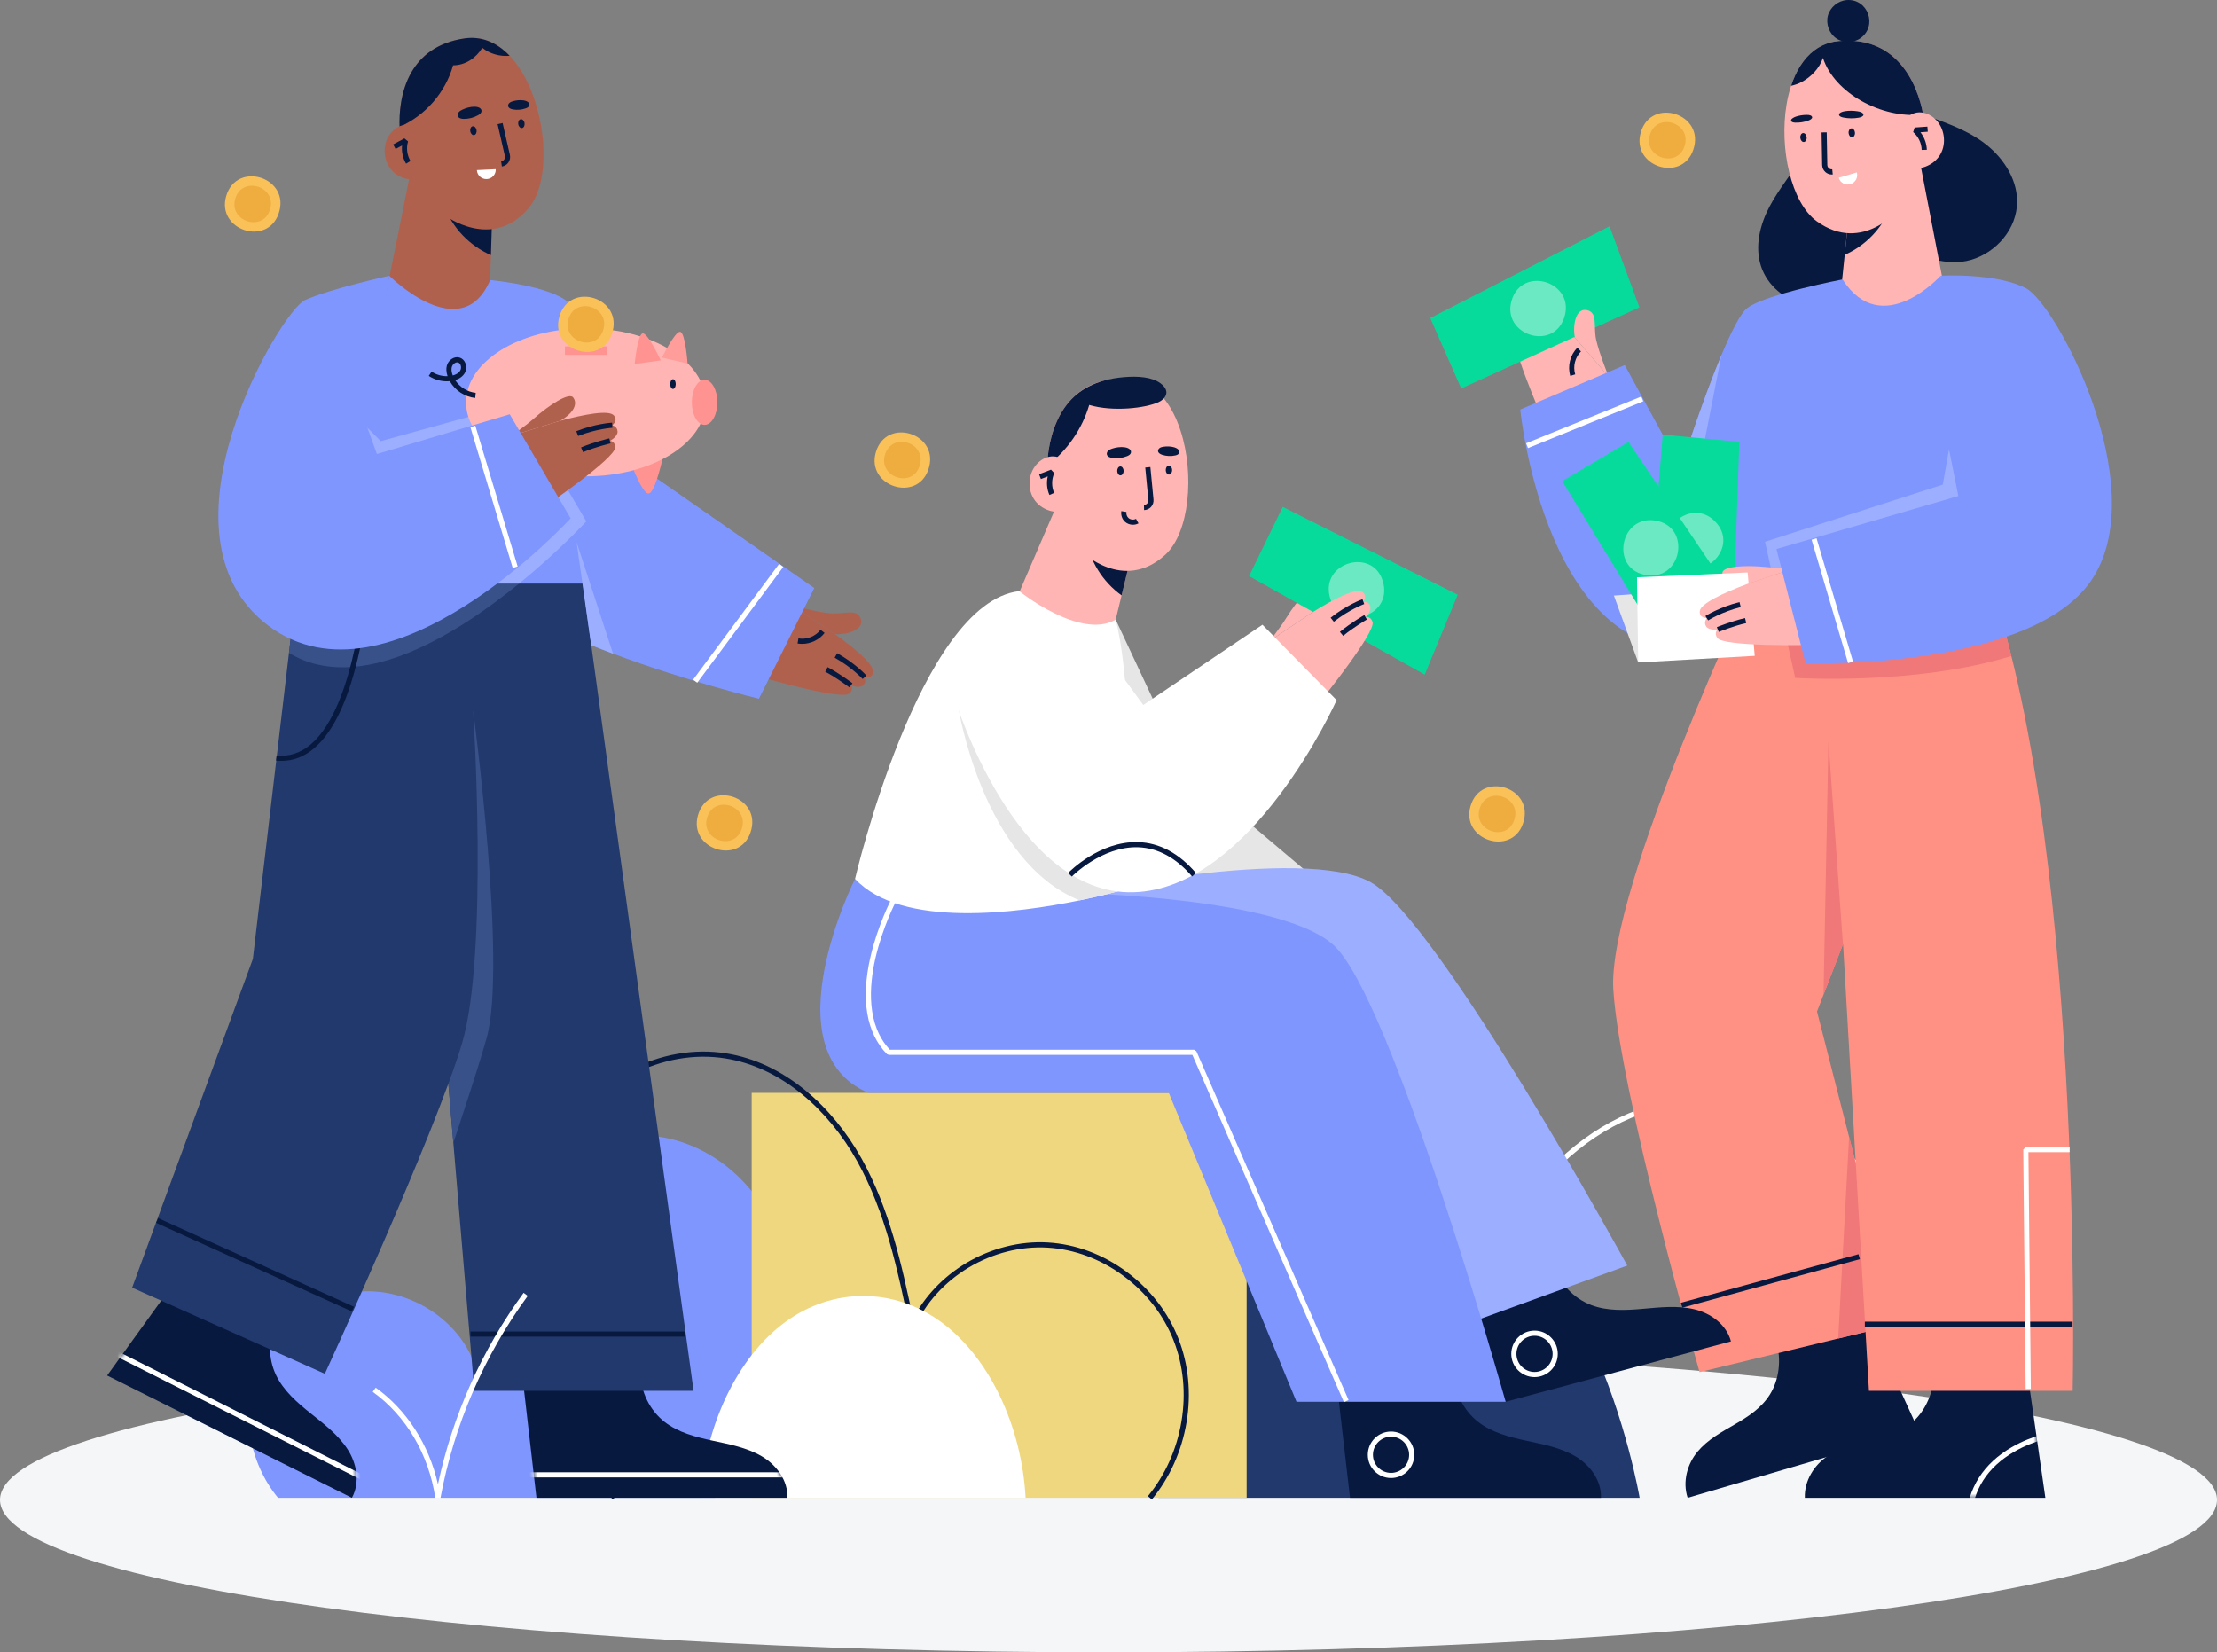 <svg xmlns="http://www.w3.org/2000/svg" width="538" height="401" viewBox="0 0 538 401" fill="none"><rect x="0" y="0" width="538" height="401" fill="#808080" stroke="none"/><path d="M269 401C417.565 401 538 384.435 538 364C538 343.565 417.565 327 269 327C120.435 327 0 343.565 0 364C0 384.435 120.435 401 269 401Z" fill="#F5F6F8"></path><path d="M173.524 363.501C180.886 352.633 187.327 343.269 190.123 330.443C192.92 317.617 191.755 303.537 184.777 292.418C177.799 281.299 164.418 273.861 151.457 275.943C140.02 277.78 130.613 286.465 124.989 296.591C119.365 306.717 116.93 318.255 114.568 329.595C110.093 319.42 98.83 312.769 87.734 313.417C76.637 314.065 66.357 321.775 62.295 332.121C58.232 342.468 60.408 354.911 67.463 363.501" fill="#7F96FF"></path><path d="M340.982 363.607L339.75 363.395C339.792 363.153 344.054 338.9 355.284 314.965C361.892 300.88 369.588 289.651 378.156 281.589C388.914 271.467 401.08 266.335 414.316 266.335C427.553 266.335 439.701 271.468 450.423 281.59C458.963 289.652 466.618 300.882 473.176 314.966C484.321 338.901 488.497 363.154 488.538 363.396L487.306 363.604C487.265 363.363 483.112 339.255 472.033 315.471C465.542 301.535 457.98 290.439 449.557 282.489C439.077 272.598 427.22 267.583 414.317 267.583C401.413 267.583 389.538 272.598 379.022 282.489C370.57 290.438 362.968 301.535 356.427 315.471C345.263 339.258 341.023 363.367 340.982 363.607Z" fill="white"></path><path d="M397.887 363.501C397.887 363.501 384.99 287.103 339.639 287.103C294.287 287.103 281.118 363.501 281.118 363.501" fill="#22396D"></path><path d="M390.362 91.399L374.285 101.535C374.285 101.535 365.974 82.479 367.437 80.285C368.313 78.97 369.358 79.648 369.358 79.648C369.358 79.648 368.284 77.821 368.972 76.76C369.66 75.7 370.893 76.123 370.893 76.123C370.893 76.123 370.197 74.41 371.821 73.902C373.597 73.347 378.067 77.516 382.173 81.923" fill="#FFB5B3"></path><path d="M376.511 82.728C373.706 78.903 370.561 76.656 370.53 76.633L371.252 75.614C371.387 75.71 374.596 78.001 377.519 81.99L376.511 82.728Z" fill="#081940"></path><path d="M373.426 85.431C371.518 82.727 368.938 80.115 368.913 80.089L369.801 79.209C369.909 79.318 372.478 81.919 374.448 84.711L373.426 85.431Z" fill="#081940"></path><path d="M347.081 77.185L354.591 94.277L397.838 74.595L390.587 54.914L347.081 77.185Z" fill="#06DB9B"></path><g opacity="0.4"><path d="M379.53 77.254C382.614 68.469 369.323 64.225 366.802 73.005C364.445 81.212 376.723 85.249 379.53 77.254Z" fill="white"></path></g><path d="M381.06 91.228C380.332 88.872 381.023 86.126 382.779 84.396L383.656 85.286C382.223 86.698 381.66 88.937 382.254 90.859L381.06 91.228Z" fill="#081940"></path><path d="M382.172 81.924C381.6 79.005 382.341 74.735 385.028 75.247C387.839 75.783 386.624 79.175 387.325 82.399C388.025 85.623 390.362 91.4 390.362 91.4" fill="#FFB5B3"></path><path d="M440.642 23.781C441.567 28.754 439.774 33.781 437.303 37.975C434.832 42.169 431.667 45.855 429.388 50.177C427.109 54.499 425.771 59.795 427.34 64.599C428.908 69.399 433.274 72.884 437.905 73.774C442.536 74.664 447.316 73.195 451.154 70.448C454.992 67.701 457.965 63.76 460.361 59.519C466.204 62.22 472.352 64.821 478.364 63.058C484.376 61.295 489.545 55.564 489.492 48.799C489.446 42.968 485.658 37.668 481.079 34.391C476.499 31.114 471.156 29.444 465.986 27.515C460.817 25.586 455.565 23.234 451.726 18.984" fill="#081940"></path><path d="M491.938 332.81L496.348 363.501H437.979C437.833 359.311 440.283 355.519 443.466 353.404C446.649 351.289 450.357 350.507 453.96 349.623C457.563 348.739 461.259 347.655 464.168 345.08C467.316 342.292 469.259 337.823 469.296 333.285" fill="#081940"></path><path d="M452.678 318.859L465.551 347.066L409.543 363.501C408.223 359.522 409.507 355.193 411.965 352.267C414.423 349.341 417.762 347.547 420.97 345.684C424.179 343.821 427.42 341.741 429.486 338.45C431.722 334.889 432.328 330.053 431.085 325.688" fill="#081940"></path><path d="M471.261 67.019L468.927 76.821L444.165 75.61L447.019 67.993L448.864 50.216L465.823 38.815L471.261 67.019Z" fill="#FFB5B3"></path><path d="M458.817 50.018C456.944 55.279 452.745 59.593 447.655 61.858L448.809 50.752L453.866 47.33C455.527 48.23 457.123 49.116 458.817 50.018Z" fill="#081940"></path><path d="M440.891 53.718C452.091 61.775 461.091 50.485 461.091 50.485L466.592 30.171L466.887 29.088C466.887 29.088 466.886 29.067 466.878 29.024C466.868 28.933 466.846 28.747 466.802 28.48C466.771 28.287 466.733 28.054 466.687 27.787L466.638 27.503L466.61 27.36C466.06 24.55 464.512 18.903 460.496 14.785C457.424 11.633 452.911 9.364 446.3 9.958C446.227 9.963 446.155 9.973 446.085 9.979C445.309 10.053 444.573 10.196 443.871 10.405C443.602 10.483 443.335 10.572 443.078 10.672C442.756 10.794 442.441 10.927 442.135 11.081C441.47 11.402 440.846 11.793 440.258 12.237C437.669 14.187 435.824 17.233 434.647 20.826C434.537 21.164 434.43 21.507 434.332 21.854C434.252 22.121 434.179 22.387 434.113 22.66C434.011 23.045 433.919 23.43 433.834 23.82C433.812 23.924 433.79 24.026 433.771 24.127L433.742 24.28C433.676 24.613 433.613 24.952 433.554 25.297C431.729 36.039 434.673 49.24 440.891 53.718Z" fill="#FFB5B3"></path><path d="M444.529 42.352C443.957 42.352 443.399 42.142 442.969 41.758C442.482 41.325 442.197 40.703 442.185 40.051L442.042 32.136L443.292 32.114L443.435 40.029C443.44 40.337 443.57 40.62 443.8 40.825C444.03 41.029 444.325 41.127 444.633 41.096L444.755 42.34C444.68 42.349 444.604 42.352 444.529 42.352Z" fill="#081940"></path><path d="M448.602 32.308C448.66 32.904 449.053 33.354 449.479 33.312C449.905 33.27 450.203 32.753 450.145 32.157C450.087 31.561 449.694 31.111 449.268 31.153C448.842 31.194 448.544 31.711 448.602 32.308Z" fill="#081940"></path><path d="M436.881 33.452C436.939 34.048 437.332 34.498 437.757 34.456C438.182 34.414 438.481 33.897 438.423 33.301C438.365 32.705 437.972 32.255 437.547 32.297C437.121 32.339 436.823 32.856 436.881 33.452Z" fill="#081940"></path><path d="M450.768 27.001C451.109 27.053 451.453 27.126 451.734 27.27C452.015 27.414 452.225 27.642 452.202 27.873C452.165 28.255 451.561 28.471 451.014 28.569C449.842 28.78 448.57 28.768 447.378 28.533C446.957 28.45 446.497 28.309 446.341 28.032C445.978 27.389 447.203 27.061 447.707 26.981C448.689 26.825 449.774 26.848 450.768 27.001Z" fill="#081940"></path><path d="M438.418 27.879C438.718 27.877 439.023 27.893 439.282 27.983C439.541 28.073 439.748 28.249 439.755 28.463C439.766 28.816 439.27 29.099 438.81 29.268C437.823 29.63 436.724 29.804 435.669 29.764C435.296 29.75 434.883 29.688 434.717 29.46C434.33 28.929 435.349 28.453 435.775 28.307C436.604 28.021 437.543 27.884 438.418 27.879Z" fill="#081940"></path><path d="M434.648 20.825C435.508 20.642 436.346 20.343 437.131 19.941C439.479 18.729 441.551 16.557 442.373 14.047C445.12 22.521 456.5 28.898 466.688 27.786L466.639 27.502L466.611 27.359C466.061 24.549 464.513 18.902 460.497 14.784C457.425 11.632 452.912 9.363 446.301 9.957C446.228 9.962 446.156 9.972 446.086 9.978C445.31 10.052 444.574 10.195 443.872 10.404C443.603 10.482 443.336 10.571 443.079 10.671C442.757 10.793 442.442 10.926 442.136 11.08C441.471 11.401 440.847 11.792 440.259 12.236C437.671 14.187 435.826 17.233 434.648 20.825Z" fill="#081940"></path><path d="M462.301 29.316C462.915 28.067 464.311 27.3 465.702 27.26C467.093 27.22 468.453 27.837 469.489 28.767C471.855 30.891 472.459 34.727 470.859 37.475C469.259 40.223 465.626 41.593 462.61 40.584" fill="#FFB5B3"></path><path d="M466.334 36.38C466.292 34.734 465.521 33.114 464.269 32.045L464.63 30.947L467.723 30.723L467.813 31.97L466.04 32.099C466.984 33.306 467.545 34.819 467.584 36.35L466.334 36.38Z" fill="#081940"></path><path d="M451.506 9.251C449.808 10.479 447.333 10.505 445.61 9.314C443.886 8.123 443.035 5.799 443.583 3.776C444.131 1.753 446.037 0.176 448.127 0.017C453.283 -0.374 455.688 6.229 451.506 9.251Z" fill="#081940"></path><path d="M479.774 123.155C479.774 123.155 457.438 151.668 414.453 157.455C375.107 162.752 368.919 99.385 368.919 99.385L394.277 88.602L407.875 113.532L407.881 113.544L407.896 113.57C407.896 113.57 407.899 113.555 407.908 113.529C408.194 112.635 413.055 97.381 417.732 86.191C420.081 80.569 422.383 75.972 424.035 74.732C428.479 71.4 447.121 67.809 447.121 67.809C456.706 82.688 470.948 66.912 470.948 66.912L479.774 123.155Z" fill="#7F96FF"></path><path d="M480.53 135.009L426.305 138.792C426.305 138.792 389.987 215.716 391.5 240.18C393.013 264.644 412.433 332.993 412.433 332.993L446.075 324.847L452.713 323.241L453.543 337.534H502.976C502.977 337.532 506.004 199.069 480.53 135.009ZM448.717 275.902L440.934 245.475L442.513 241.389L447.229 229.177L447.257 229.104L450.336 282.234L448.717 275.902Z" fill="#FF9184"></path><path d="M488.102 159.208C464.657 166.416 435.638 164.517 435.638 164.517L429.888 138.542L480.531 135.009C483.403 142.232 485.913 150.398 488.102 159.208Z" fill="#F07878"></path><path d="M472.964 109.031L490.223 135.674L429.887 138.542L428.323 131.478L471.451 117.606L472.964 109.031Z" fill="#9CAEFF"></path><path d="M397.543 160.765L391.641 144.535L421.531 142.389L397.543 160.765Z" fill="#E6E6E6"></path><path d="M417.746 86.16L412.889 110.893L407.908 113.528C408.194 112.634 413.055 97.38 417.732 86.19L417.746 86.16Z" fill="#9CAEFF"></path><path d="M422.079 107.228L403.492 105.481L399.665 152.842L420.389 156.075L422.079 107.228Z" fill="#06DB9B"></path><g opacity="0.4"><path d="M406.243 135.55C412.421 142.516 422.59 132.964 416.143 126.493C410.118 120.444 400.621 129.211 406.243 135.55Z" fill="white"></path></g><path d="M395.177 107.255L379.108 116.759L403.831 157.336L422.501 147.779L395.177 107.255Z" fill="#06DB9B"></path><g opacity="0.4"><path d="M398.997 139.478C408.089 141.487 410.708 127.783 401.689 126.333C393.26 124.976 390.723 137.65 398.997 139.478Z" fill="white"></path></g><path d="M423.83 141.792C420.084 142.186 417.898 140.965 417.974 139.004C418.036 137.394 423.752 137.118 428.633 137.616C431.915 137.951 435.705 137.811 435.705 137.811" fill="#FFB5B3"></path><path d="M397.543 160.765L397.248 140.108L424.103 138.928L425.818 159.165L397.543 160.765Z" fill="white"></path><path d="M435.704 137.81L438.982 156.531C438.982 156.531 418.198 156.99 416.723 154.803C415.839 153.493 416.862 152.785 416.862 152.785C416.862 152.785 414.764 153.085 414.044 152.046C413.324 151.007 414.183 150.027 414.183 150.027C414.183 150.027 412.334 150.021 412.481 148.326C412.641 146.473 418.195 143.919 423.83 141.791" fill="#FFB5B3"></path><path d="M414.519 150.555L413.849 149.5C413.989 149.411 417.327 147.312 422.127 146.121L422.428 147.334C417.823 148.477 414.551 150.535 414.519 150.555Z" fill="#081940"></path><path d="M417.101 153.363L416.623 152.208C416.765 152.149 420.147 150.759 423.477 149.996L423.756 151.215C420.527 151.954 417.135 153.349 417.101 153.363Z" fill="#081940"></path><path d="M472.964 109.031L475.234 120.38L431.097 133.243L438.159 160.986C438.159 160.986 493.897 162.752 508.021 140.053C522.145 117.354 498.941 73.722 491.627 69.939C484.313 66.156 470.946 66.912 470.946 66.912" fill="#7F96FF"></path><path d="M447.229 229.178L442.513 241.39L443.708 179.902L447.229 229.178Z" fill="#F07878"></path><path d="M450.336 282.235L452.715 323.239L446.076 324.846L448.717 275.902L450.336 282.235Z" fill="#F07878"></path><path d="M451.002 304.376L407.896 316.161L408.226 317.366L451.332 305.582L451.002 304.376Z" fill="#081940"></path><path d="M407.875 113.531L407.881 113.543L407.872 113.549L407.875 113.531Z" fill="#999999"></path><path d="M450.595 41.839C450.955 43.052 450.263 44.328 449.05 44.688C447.837 45.048 446.561 44.356 446.201 43.143" fill="white"></path><path d="M440.816 130.627L439.617 130.981L448.476 160.926L449.675 160.571L440.816 130.627Z" fill="white"></path><path d="M398.295 96.234L370.335 107.585L370.805 108.744L398.766 97.392L398.295 96.234Z" fill="white"></path><path d="M502.953 320.749H452.545V321.999H502.953V320.749Z" fill="#081940"></path><path d="M491.569 337.09L490.981 278.994L491.606 278.362H502.23V279.612H492.237L492.819 337.077L491.569 337.09Z" fill="white"></path><mask id="mask0_611_43925" style="mask-type:luminance" maskUnits="userSpaceOnUse" x="437" y="332" width="60" height="32"><path d="M491.938 332.81L496.348 363.501H437.979C437.833 359.311 440.283 355.519 443.466 353.404C446.649 351.289 450.357 350.507 453.96 349.623C457.563 348.739 461.259 347.655 464.168 345.08C467.316 342.292 469.259 337.823 469.296 333.285" fill="white"></path></mask><g mask="url(#mask0_611_43925)"><path d="M478.361 368.73L477.113 368.667C477.486 361.205 481.331 355.16 488.234 351.188C493.405 348.212 498.389 347.454 498.599 347.423L498.781 348.66C498.732 348.667 493.791 349.423 488.824 352.291C482.236 356.095 478.716 361.625 478.361 368.73Z" fill="white"></path></g><path d="M302.52 265.232H182.413V363.501H302.52V265.232Z" fill="#EFD780"></path><path d="M270.746 150.375L287.765 186.734L318.456 212.703L306.357 233.655C306.357 233.655 265.928 228.048 252.648 191.75" fill="#E6E6E6"></path><path d="M318.431 148.623C321.028 145.895 321.394 143.418 319.794 142.281C318.48 141.348 314.775 145.709 312.192 149.88C310.455 152.685 308.033 155.603 308.033 155.603" fill="#FFB5B3"></path><path d="M303.117 139.807L311.275 123.015L353.739 144.335L345.741 163.725L303.117 139.807Z" fill="#06DB9B"></path><g opacity="0.4"><path d="M335.545 140.978C338.291 149.875 324.847 153.607 322.664 144.736C320.623 136.447 333.046 132.882 335.545 140.978Z" fill="white"></path></g><path d="M308.033 155.604L320.869 169.621C320.869 169.621 333.91 153.431 333.078 150.928C332.579 149.429 331.393 149.807 331.393 149.807C331.393 149.807 332.911 148.327 332.527 147.123C332.143 145.919 330.842 146.002 330.842 146.002C330.842 146.002 331.965 144.533 330.532 143.615C328.966 142.612 323.554 145.454 318.431 148.622" fill="#FFB5B3"></path><path d="M323.679 150.892L322.901 149.913C326.773 146.836 330.472 145.471 330.628 145.415L331.056 146.59C331.02 146.603 327.384 147.948 323.679 150.892Z" fill="#081940"></path><path d="M325.942 154.312L325.147 153.347C327.783 151.174 330.947 149.342 331.08 149.265L331.705 150.348C331.673 150.367 328.496 152.207 325.942 154.312Z" fill="#081940"></path><path d="M349.432 315.223L365.377 340.188L420.054 325.536C418.976 321.484 415.194 318.683 411.111 317.73C407.028 316.777 402.766 317.275 398.589 317.64C394.412 318.005 390.075 318.21 386.153 316.725C381.909 315.118 378.478 311.499 377.099 307.176" fill="#081940"></path><path d="M301.164 257.619L347.058 324.494L394.888 307.136C394.888 307.136 349.079 223.298 332.647 214.119C316.215 204.94 259.731 217.129 259.731 217.129" fill="#9CAEFF"></path><path d="M270.944 159.585L258.233 163.912L243.922 151.702L258.462 117.919L269.003 128.888L274.564 134.674L272.177 144.49L270.746 150.375L270.944 159.585Z" fill="#FFB5B3"></path><path d="M269.003 128.888L274.563 134.674L272.176 144.49C267.603 141.216 264.339 136.072 263.6 130.48C265.449 129.953 267.193 129.418 269.003 128.888Z" fill="#081940"></path><path d="M282.763 134.65C272.552 143.929 262.334 133.735 262.334 133.735L255.204 115.84L254.907 115.091L254.552 114.188L254.139 113.144C254.139 113.144 254.137 113.092 254.138 112.988L254.139 112.928C254.143 112.827 254.144 112.697 254.153 112.53C254.163 112.306 254.174 112.026 254.195 111.698C254.378 108.972 255.21 102.926 258.854 98.213C261.578 94.69 265.865 91.908 272.625 91.793C276.623 91.731 279.85 93.578 282.32 96.557C282.698 97.011 283.055 97.487 283.396 97.99C283.434 98.045 283.473 98.103 283.509 98.163C284.142 99.118 284.706 100.151 285.213 101.254C285.228 101.277 285.236 101.296 285.246 101.319C285.322 101.481 285.394 101.643 285.465 101.807C285.831 102.653 286.163 103.538 286.461 104.449C289.945 115.061 288.637 129.31 282.763 134.65Z" fill="#FFB5B3"></path><path d="M277.629 123.791L277.608 122.541C277.916 122.536 278.199 122.406 278.404 122.176C278.609 121.946 278.706 121.651 278.676 121.344L277.917 113.466L279.161 113.346L279.92 121.224C279.983 121.872 279.77 122.523 279.336 123.009C278.903 123.495 278.28 123.78 277.629 123.791Z" fill="#081940"></path><path d="M272.666 114.263C272.676 114.862 272.337 115.353 271.91 115.36C271.482 115.367 271.127 114.888 271.117 114.289C271.107 113.69 271.446 113.199 271.873 113.192C272.3 113.185 272.656 113.664 272.666 114.263Z" fill="#081940"></path><path d="M284.438 114.065C284.448 114.664 284.11 115.155 283.682 115.162C283.254 115.169 282.899 114.69 282.889 114.091C282.879 113.492 283.217 113.001 283.645 112.994C284.073 112.987 284.428 113.466 284.438 114.065Z" fill="#081940"></path><path d="M269.832 108.891C269.506 109.002 269.181 109.142 268.933 109.377C268.686 109.611 268.528 109.957 268.601 110.283C268.721 110.821 269.367 111.061 269.929 111.142C271.136 111.315 272.394 111.159 273.523 110.697C273.922 110.534 274.347 110.284 274.441 109.875C274.661 108.924 273.376 108.591 272.859 108.532C271.854 108.416 270.784 108.567 269.832 108.891Z" fill="#081940"></path><path d="M282.286 108.42C281.987 108.468 281.685 108.541 281.437 108.708C281.188 108.874 281.001 109.15 281.015 109.442C281.04 109.925 281.563 110.229 282.038 110.381C283.057 110.709 284.169 110.76 285.214 110.527C285.584 110.445 285.988 110.291 286.13 109.951C286.461 109.16 285.398 108.683 284.959 108.555C284.105 108.308 283.157 108.28 282.286 108.42Z" fill="#081940"></path><path d="M281.117 97.61C277.951 99.038 270.15 100.001 264.321 98.279C262.61 104.087 259 109.32 254.179 112.981L254.148 112.989L254.149 112.929C254.153 112.828 254.154 112.698 254.163 112.531C254.173 112.307 254.184 112.027 254.205 111.699C254.388 108.973 255.22 102.927 258.864 98.214C261.588 94.691 265.903 92.128 272.638 91.534C276.22 91.218 279.597 91.512 281.601 93.011C284.331 95.056 282.631 96.927 281.117 97.61Z" fill="#081940"></path><path d="M258.738 112.419C257.986 111.248 256.513 110.646 255.126 110.764C253.739 110.882 252.459 111.65 251.536 112.692C249.427 115.072 249.265 118.95 251.166 121.497C253.068 124.045 256.832 124.991 259.713 123.646" fill="#FFB5B3"></path><path d="M254.665 120.12C254.05 118.718 253.915 117.11 254.258 115.617L252.598 116.253L252.151 115.086L255.046 113.977L255.839 114.819C255.16 116.318 255.149 118.112 255.81 119.619L254.665 120.12Z" fill="#081940"></path><path d="M324.063 332.81L327.604 363.501H388.498C388.664 359.311 385.877 355.519 382.256 353.404C378.635 351.289 374.417 350.507 370.318 349.623C366.219 348.739 362.015 347.655 358.706 345.08C355.125 342.292 352.914 337.823 352.872 333.285" fill="#081940"></path><path d="M207.497 213.294C207.497 213.294 186.545 254.903 210.743 265.232H283.633L314.619 340.188H365.377C365.377 340.188 337.637 241.624 323.472 229.229C309.307 216.835 254.418 216.54 254.418 216.54" fill="#7F96FF"></path><path d="M273.703 183.172C273.659 192.255 273.08 203.266 271.534 216.244C271.534 216.244 267.766 217.324 261.99 218.513C247.073 221.594 218.772 225.418 207.496 213.293C207.496 213.293 223.142 146.225 247.338 143.463C247.338 143.463 262.188 155.391 270.746 150.374C270.746 150.374 273.81 161.078 273.703 183.172Z" fill="white"></path><path d="M273.703 183.172C273.659 192.255 273.08 203.266 271.534 216.244C271.534 216.244 267.766 217.324 261.99 218.513C238.476 209.055 232.586 171.834 232.586 171.834L273.703 183.172Z" fill="#E6E6E6"></path><path d="M231.695 169.618C231.695 169.618 246.276 217.362 275.075 216.539C303.874 215.716 324.357 169.913 324.357 169.913L306.356 151.617L277.436 171.094L266.222 155.749" fill="white"></path><path d="M274.925 127.349C274.212 127.349 273.497 127.092 272.97 126.602C272.29 125.968 271.962 124.986 272.115 124.041L273.349 124.24C273.263 124.771 273.449 125.339 273.823 125.687C274.303 126.134 275.098 126.232 275.673 125.915L276.277 127.009C275.863 127.238 275.395 127.349 274.925 127.349Z" fill="#081940"></path><path d="M260.103 212.73L259.207 211.859C259.516 211.542 266.871 204.089 276.191 204.368C281.358 204.526 286.081 207.056 290.23 211.887L289.282 212.701C285.374 208.15 280.959 205.767 276.161 205.617C267.405 205.352 260.175 212.656 260.103 212.73Z" fill="#081940"></path><path d="M326.112 340.269L289.347 256.004H215.685L215.238 255.815C210.256 250.708 208.866 242.577 211.217 232.301C212.974 224.623 216.234 218.349 216.266 218.287L217.373 218.867C217.341 218.928 214.147 225.079 212.429 232.605C210.88 239.389 210.248 248.704 215.951 254.754H289.755L290.328 255.129L327.256 339.769L326.112 340.269Z" fill="white"></path><path d="M337.562 358.7C334.451 358.7 331.92 356.169 331.92 353.058C331.92 349.947 334.451 347.416 337.562 347.416C340.673 347.416 343.204 349.947 343.204 353.058C343.204 356.169 340.673 358.7 337.562 358.7ZM337.562 348.666C335.14 348.666 333.17 350.636 333.17 353.058C333.17 355.48 335.14 357.45 337.562 357.45C339.984 357.45 341.954 355.48 341.954 353.058C341.954 350.636 339.984 348.666 337.562 348.666Z" fill="white"></path><path d="M372.384 334.206C369.273 334.206 366.742 331.675 366.742 328.564C366.742 325.453 369.273 322.922 372.384 322.922C375.495 322.922 378.026 325.453 378.026 328.564C378.026 331.676 375.495 334.206 372.384 334.206ZM372.384 324.173C369.962 324.173 367.992 326.143 367.992 328.565C367.992 330.987 369.962 332.957 372.384 332.957C374.806 332.957 376.776 330.987 376.776 328.565C376.776 326.143 374.806 324.173 372.384 324.173Z" fill="white"></path><path d="M279.525 363.898L278.559 363.105C282.753 357.999 285.567 351.734 286.698 344.987C287.838 338.184 287.179 331.374 284.791 325.293C282.38 319.154 278.183 313.747 272.652 309.657C267.081 305.537 260.692 303.158 254.176 302.778C247.698 302.399 240.907 304.122 235.057 307.627C229.17 311.155 224.502 316.338 221.915 322.222L220.731 322.098C217.881 308.42 214.934 294.277 208.031 281.847C204.487 275.465 199.857 269.838 194.642 265.574C188.865 260.85 182.613 257.921 176.058 256.869C168.575 255.667 160.701 257.038 153.286 260.835C146.238 264.444 140.054 270.101 135.872 276.765C128.08 289.182 125.723 305.989 129.405 322.877C132.75 338.215 140.376 349.472 149.207 362.507L149.645 363.153L148.61 363.854L148.173 363.208C139.269 350.066 131.58 338.717 128.184 323.143C126.413 315.019 125.989 306.622 126.959 298.86C128.02 290.373 130.662 282.716 134.814 276.101C139.114 269.249 145.472 263.433 152.718 259.723C160.37 255.805 168.511 254.392 176.258 255.636C183.033 256.724 189.485 259.743 195.435 264.608C200.771 268.971 205.505 274.723 209.126 281.242C215.815 293.286 218.82 306.832 221.579 320.033C224.376 314.615 228.878 309.875 234.417 306.556C240.48 302.923 247.525 301.139 254.251 301.531C261.01 301.926 267.631 304.388 273.398 308.653C279.118 312.883 283.461 318.479 285.958 324.838C288.428 331.129 289.112 338.169 287.934 345.196C286.764 352.155 283.857 358.623 279.525 363.898Z" fill="#081940"></path><path d="M170.065 363.501C171.025 345.923 179.014 329.266 190.566 320.833C202.117 312.399 216.866 312.408 228.412 320.856C239.958 329.303 247.936 345.922 248.884 363.501" fill="white"></path><path d="M126.639 332.81L130.18 363.501H191.074C191.24 359.311 188.453 355.519 184.832 353.404C181.211 351.289 176.993 350.507 172.894 349.623C168.795 348.739 164.591 347.655 161.282 345.08C157.701 342.292 155.491 337.823 155.449 333.285" fill="#081940"></path><path d="M44.207 308.608L26 333.819L85.394 363.501C87.415 359.827 86.617 355.189 84.324 351.678C82.031 348.167 78.607 345.583 75.335 342.96C72.064 340.337 68.787 337.488 66.979 333.705C65.022 329.611 65.043 324.624 67.034 320.546" fill="#081940"></path><path d="M192.21 146.956L184.164 164.175C184.164 164.175 204.11 170.037 206.104 168.311C207.299 167.277 206.496 166.326 206.496 166.326C206.496 166.326 208.444 167.163 209.409 166.348C210.375 165.533 209.801 164.363 209.801 164.363C209.801 164.363 211.587 164.839 211.888 163.164C212.216 161.333 207.521 157.419 202.635 153.896" fill="#B0614E"></path><path d="M209.34 164.784C209.314 164.755 206.681 161.91 202.545 159.612L203.152 158.519C207.475 160.921 210.151 163.817 210.263 163.939L209.34 164.784Z" fill="#081940"></path><path d="M206.115 166.82C206.086 166.798 203.171 164.565 200.25 163.01L200.837 161.906C203.853 163.511 206.755 165.735 206.877 165.828L206.115 166.82Z" fill="#081940"></path><path d="M194.652 156.259C194.28 156.259 193.909 156.228 193.543 156.163L193.76 154.932C195.742 155.281 197.893 154.442 199.114 152.843L200.107 153.602C198.835 155.266 196.742 156.259 194.652 156.259Z" fill="#081940"></path><path d="M202.635 153.896C205.602 154.098 209.746 152.829 208.903 150.228C208.02 147.506 204.807 149.135 201.52 148.844C198.234 148.552 192.209 146.956 192.209 146.956" fill="#B0614E"></path><path d="M121.785 75.591L109.504 83.797L92.979 74.805L100.229 38.748L112.809 47.303L119.444 51.816L119.136 61.914L118.951 67.968L121.785 75.591Z" fill="#B0614E"></path><path d="M112.809 47.303L119.444 51.816L119.136 61.914C113.985 59.656 109.73 55.296 107.852 49.977C109.55 49.079 111.147 48.196 112.809 47.303Z" fill="#081940"></path><path d="M128.278 50.521C119.344 61.035 107.9 52.238 107.9 52.238L98.529 35.408L98.138 34.703L97.671 33.854L97.125 32.87C97.125 32.87 97.117 32.82 97.104 32.718L97.098 32.656C97.088 32.556 97.072 32.427 97.062 32.259C97.043 32.039 97.018 31.756 96.997 31.429C96.986 31.231 96.974 31.019 96.966 30.789C96.852 27.832 97.091 22.232 99.884 17.458C102.131 13.616 106.028 10.306 112.715 9.322C116.673 8.746 120.11 10.166 122.944 12.801C123.196 13.037 123.443 13.279 123.684 13.534C123.856 13.713 124.026 13.897 124.193 14.085C124.239 14.134 124.283 14.186 124.327 14.241C125.078 15.109 125.772 16.06 126.414 17.088C126.434 17.11 126.442 17.127 126.456 17.149C126.554 17.299 126.643 17.451 126.736 17.605C127.209 18.397 127.652 19.234 128.064 20.097C132.883 30.171 133.416 44.471 128.278 50.521Z" fill="#B0614E"></path><path d="M121.79 40.411L121.609 39.174C121.914 39.129 122.178 38.965 122.352 38.71C122.526 38.456 122.584 38.15 122.515 37.85L120.75 30.135L121.968 29.856L123.733 37.571C123.878 38.206 123.751 38.879 123.383 39.416C123.015 39.954 122.434 40.317 121.79 40.411Z" fill="#081940"></path><path d="M115.644 31.6C115.731 32.193 115.458 32.723 115.035 32.785C114.612 32.847 114.198 32.417 114.111 31.824C114.024 31.231 114.297 30.701 114.72 30.639C115.143 30.577 115.557 31.007 115.644 31.6Z" fill="#081940"></path><path d="M127.293 29.892C127.38 30.484 127.107 31.015 126.684 31.077C126.261 31.139 125.847 30.709 125.76 30.117C125.673 29.524 125.946 28.994 126.369 28.932C126.792 28.869 127.206 29.299 127.293 29.892Z" fill="#081940"></path><path d="M112.143 26.637C111.834 26.789 111.529 26.97 111.314 27.234C111.099 27.498 110.987 27.861 111.101 28.175C111.289 28.693 111.96 28.848 112.529 28.856C113.748 28.872 114.976 28.556 116.036 27.953C116.411 27.74 116.8 27.437 116.841 27.019C116.937 26.047 115.62 25.883 115.1 25.891C114.087 25.907 113.045 26.193 112.143 26.637Z" fill="#081940"></path><path d="M124.433 24.57C124.143 24.656 123.853 24.768 123.628 24.965C123.403 25.162 123.252 25.46 123.304 25.748C123.391 26.224 123.948 26.458 124.439 26.548C125.491 26.742 126.601 26.65 127.607 26.285C127.963 26.156 128.344 25.951 128.442 25.596C128.669 24.769 127.553 24.432 127.102 24.362C126.223 24.225 125.279 24.319 124.433 24.57Z" fill="#081940"></path><path d="M120.304 41.064C120.364 42.328 119.389 43.402 118.124 43.462C116.86 43.522 115.786 42.546 115.726 41.282" fill="white"></path><path d="M197.602 142.705L184.166 169.577C184.166 169.577 166.519 165.298 148.766 158.629C146.989 157.962 145.216 157.271 143.457 156.557C137.862 154.293 132.432 151.803 127.734 149.153H79.901L94.464 66.923C94.464 66.923 111.964 84.361 118.952 67.968C118.952 67.968 133.914 69.343 138.213 73.643C142.513 77.943 157.831 115.025 157.831 115.025L197.602 142.705Z" fill="#7F96FF"></path><path d="M168.31 337.532H115.103L110.016 277.384L105.43 223.135L97.618 204.027L72.107 141.628H141.438L168.31 337.532Z" fill="#22396D"></path><path d="M118.081 251.952C115.693 260.38 112.515 269.691 110.016 277.384L105.43 223.135L97.619 204.027L97.129 197.948L114.835 172.569C114.835 172.569 123.098 234.246 118.081 251.952Z" fill="#385188"></path><path d="M114.835 172.569C114.835 172.569 118.597 231.284 112.148 253.116C105.698 274.948 78.833 333.4 78.833 333.4L32.067 312.498L61.358 232.74L72.107 141.629" fill="#22396D"></path><path d="M73.916 141.628L71.328 148.22L72.107 141.628H73.916Z" fill="#999999"></path><path d="M125.966 141.628C110.438 154.279 87.001 168.751 70.124 158.449L71.328 148.221L73.916 141.628H125.966Z" fill="#385188"></path><path d="M142.279 126.533C142.279 126.533 135.666 133.725 125.966 141.628H73.916L88.866 103.515L92.407 107.056L125.459 97.908L142.279 126.533Z" fill="#9CAEFF"></path><path d="M123.13 109.44C123.13 109.44 125.196 119.769 126.966 119.769C128.736 119.769 131.983 110.326 131.983 110.326" fill="#FF9391"></path><path d="M161.198 109.44C161.198 109.44 159.132 119.769 157.362 119.769C155.591 119.769 152.345 110.326 152.345 110.326" fill="#FF9391"></path><path d="M142.164 115.594C158.218 115.594 171.232 107.554 171.232 97.636C171.232 87.718 158.218 79.678 142.164 79.678C126.11 79.678 113.096 87.718 113.096 97.636C113.096 107.554 126.11 115.594 142.164 115.594Z" fill="#FFB5B3"></path><path d="M170.986 103.108C169.275 103.108 167.887 100.658 167.887 97.637C167.887 94.616 169.274 92.166 170.986 92.166C172.697 92.166 174.085 94.616 174.085 97.637C174.085 100.658 172.697 103.108 170.986 103.108Z" fill="#FF9391"></path><path d="M163.313 94.39C162.944 94.39 162.645 93.861 162.645 93.21C162.645 92.558 162.944 92.03 163.313 92.03C163.682 92.03 163.982 92.558 163.982 93.21C163.982 93.862 163.682 94.39 163.313 94.39Z" fill="#081940"></path><path d="M115.321 96.58C112.777 96.326 110.409 94.732 109.157 92.509C107.376 92.68 105.53 92.219 104.044 91.225L104.739 90.186C105.869 90.942 107.25 91.331 108.609 91.292C108.25 90.236 108.226 89.253 108.542 88.433C108.958 87.352 110.207 86.408 111.497 86.77C112.135 86.948 112.639 87.416 112.916 88.087C113.24 88.871 113.193 89.799 112.792 90.511C112.342 91.311 111.517 91.919 110.46 92.253C111.556 93.944 113.436 95.136 115.445 95.337L115.321 96.58ZM110.93 87.942C110.413 87.942 109.897 88.393 109.708 88.881C109.42 89.631 109.636 90.505 109.876 91.118C110.493 90.956 111.299 90.613 111.703 89.897C111.917 89.518 111.939 88.995 111.761 88.564C111.687 88.386 111.511 88.071 111.16 87.973C111.084 87.952 111.007 87.942 110.93 87.942Z" fill="#081940"></path><path d="M160.344 87.461C160.344 87.461 157.159 80.614 155.925 80.913C154.691 81.212 154.026 88.341 154.026 88.341" fill="#FF9391"></path><path d="M166.856 88.214C166.856 88.214 166.313 80.682 165.054 80.523C163.795 80.364 160.638 86.79 160.638 86.79" fill="#FF9D9A"></path><path d="M147.23 84.062H137.098V86.128H147.23V84.062Z" fill="#FF9391"></path><path d="M135.939 102.12C139.213 100.258 140.278 97.992 139.075 96.442C138.087 95.169 133.279 98.275 129.603 101.523C127.13 103.707 123.968 105.801 123.968 105.801" fill="#B0614E"></path><path d="M68.312 184.65C67.875 184.65 67.433 184.626 66.986 184.579L67.119 183.336C70.131 183.658 72.915 182.759 75.392 180.665C86.484 171.288 88.444 141.145 88.463 140.842L89.711 140.918C89.706 140.995 89.22 148.718 87.337 157.52C84.793 169.415 81.046 177.523 76.199 181.619C73.815 183.634 71.167 184.65 68.312 184.65Z" fill="#081940"></path><path d="M123.967 105.801L132.209 122.927C132.209 122.927 149.37 111.192 149.295 108.556C149.25 106.977 148.006 106.997 148.006 106.997C148.006 106.997 149.887 106.019 149.866 104.755C149.846 103.491 148.577 103.196 148.577 103.196C148.577 103.196 150.076 102.114 148.97 100.821C147.76 99.408 141.758 100.567 135.939 102.121" fill="#B0614E"></path><path d="M140.307 105.808L139.845 104.647C144.44 102.819 148.376 102.581 148.542 102.571L148.612 103.819C148.574 103.821 144.704 104.059 140.307 105.808Z" fill="#081940"></path><path d="M141.487 109.735L141.004 108.582C144.155 107.263 147.713 106.423 147.863 106.387L148.148 107.604C148.113 107.613 144.54 108.457 141.487 109.735Z" fill="#081940"></path><path d="M89.037 103.47L91.456 110.188L123.698 100.535L138.478 125.795C138.478 125.795 94.412 173.876 65.12 151.84C35.829 129.804 68.076 75.521 73.988 72.834C79.9 70.147 94.464 66.922 94.464 66.922" fill="#7F96FF"></path><path d="M148.766 158.629C146.989 157.962 145.216 157.271 143.457 156.557L139.919 131.55L148.766 158.629Z" fill="#9CAEFF"></path><path d="M148.464 81.09C151.548 72.305 138.257 68.062 135.736 76.842C133.379 85.048 145.657 89.085 148.464 81.09Z" fill="#F9C158"></path><path d="M146.317 80.279C148.347 74.496 139.598 71.703 137.938 77.483C136.387 82.884 144.469 85.542 146.317 80.279Z" fill="#EFAC3F"></path><path d="M123.683 13.534C121.336 13.759 118.866 13.077 117.041 11.607C115.496 14.11 112.888 15.853 109.95 15.855C108.132 22.43 103.203 28.052 96.967 30.789C96.853 27.832 97.092 22.232 99.885 17.458C102.132 13.616 106.029 10.306 112.716 9.322C116.674 8.746 120.111 10.166 122.945 12.801C123.194 13.037 123.441 13.28 123.683 13.534Z" fill="#081940"></path><path d="M101.594 31.561C100.697 30.497 99.159 30.088 97.799 30.384C96.439 30.68 95.268 31.606 94.486 32.757C92.701 35.388 93.038 39.255 95.251 41.537C97.464 43.819 101.319 44.274 104.003 42.57" fill="#B0614E"></path><path d="M98.544 39.722C97.754 38.41 97.414 36.833 97.562 35.309L95.998 36.153L95.405 35.053L98.133 33.581L99.028 34.314C98.547 35.888 98.767 37.669 99.616 39.078L98.544 39.722Z" fill="#081940"></path><path d="M38.394 295.628L37.878 296.767L85.388 318.274L85.903 317.135L38.394 295.628Z" fill="#081940"></path><path d="M166.129 323.136H114.168V324.386H166.129V323.136Z" fill="#081940"></path><path d="M115.349 103.312L114.151 103.672L124.422 137.838L125.619 137.478L115.349 103.312Z" fill="white"></path><path d="M189.077 136.839L168.198 164.949L169.201 165.694L190.081 137.584L189.077 136.839Z" fill="white"></path><mask id="mask1_611_43925" style="mask-type:luminance" maskUnits="userSpaceOnUse" x="126" y="332" width="66" height="32"><path d="M126.639 332.81L130.18 363.501H191.074C191.24 359.311 188.453 355.519 184.832 353.404C181.211 351.289 176.993 350.507 172.894 349.623C168.795 348.739 164.591 347.655 161.282 345.08C157.701 342.292 155.491 337.823 155.449 333.285" fill="white"></path></mask><g mask="url(#mask1_611_43925)"><path d="M220.259 357.302H123.17V358.552H220.259V357.302Z" fill="white"></path></g><mask id="mask2_611_43925" style="mask-type:luminance" maskUnits="userSpaceOnUse" x="26" y="308" width="61" height="56"><path d="M44.207 308.608L26 333.819L85.394 363.501C87.415 359.827 86.617 355.189 84.324 351.678C82.031 348.167 78.607 345.583 75.335 342.96C72.064 340.337 68.787 337.488 66.979 333.705C65.022 329.611 65.043 324.624 67.034 320.546" fill="white"></path></mask><g mask="url(#mask2_611_43925)"><path d="M21.944 324.602L21.382 325.719L93.979 362.31L94.542 361.194L21.944 324.602Z" fill="white"></path></g><path d="M182.106 202.082C185.19 193.297 171.899 189.054 169.378 197.834C167.021 206.04 179.299 210.078 182.106 202.082Z" fill="#F9C158"></path><path d="M179.959 201.271C181.989 195.488 173.24 192.694 171.58 198.475C170.029 203.877 178.111 206.534 179.959 201.271Z" fill="#EFAC3F"></path><path d="M67.606 51.875C70.69 43.09 57.399 38.847 54.878 47.627C52.521 55.833 64.799 59.87 67.606 51.875Z" fill="#F9C158"></path><path d="M65.459 51.063C67.489 45.281 58.74 42.487 57.08 48.267C55.529 53.669 63.611 56.327 65.459 51.063Z" fill="#EFAC3F"></path><path d="M410.885 36.413C413.969 27.628 400.678 23.385 398.157 32.165C395.8 40.371 408.078 44.408 410.885 36.413Z" fill="#F9C158"></path><path d="M408.738 35.602C410.768 29.819 402.019 27.026 400.359 32.806C398.808 38.207 406.89 40.865 408.738 35.602Z" fill="#EFAC3F"></path><path d="M369.57 199.9C372.654 191.115 359.363 186.872 356.842 195.652C354.486 203.858 366.764 207.895 369.57 199.9Z" fill="#F9C158"></path><path d="M367.423 199.089C369.453 193.306 360.704 190.513 359.044 196.293C357.493 201.694 365.576 204.352 367.423 199.089Z" fill="#EFAC3F"></path><path d="M225.265 114.025C228.349 105.24 215.058 100.997 212.537 109.777C210.181 117.983 222.458 122.021 225.265 114.025Z" fill="#F9C158"></path><path d="M223.118 113.214C225.148 107.431 216.399 104.638 214.739 110.418C213.188 115.819 221.271 118.477 223.118 113.214Z" fill="#EFAC3F"></path><path d="M106.875 363.614L105.642 363.592C104.073 352.972 98.532 343.563 90.441 337.779L91.168 336.762C98.706 342.151 104.101 350.571 106.279 360.198C109.832 343.507 116.981 327.511 127.062 313.754L128.07 314.493C117.46 328.973 110.131 345.959 106.875 363.614Z" fill="white"></path></svg>